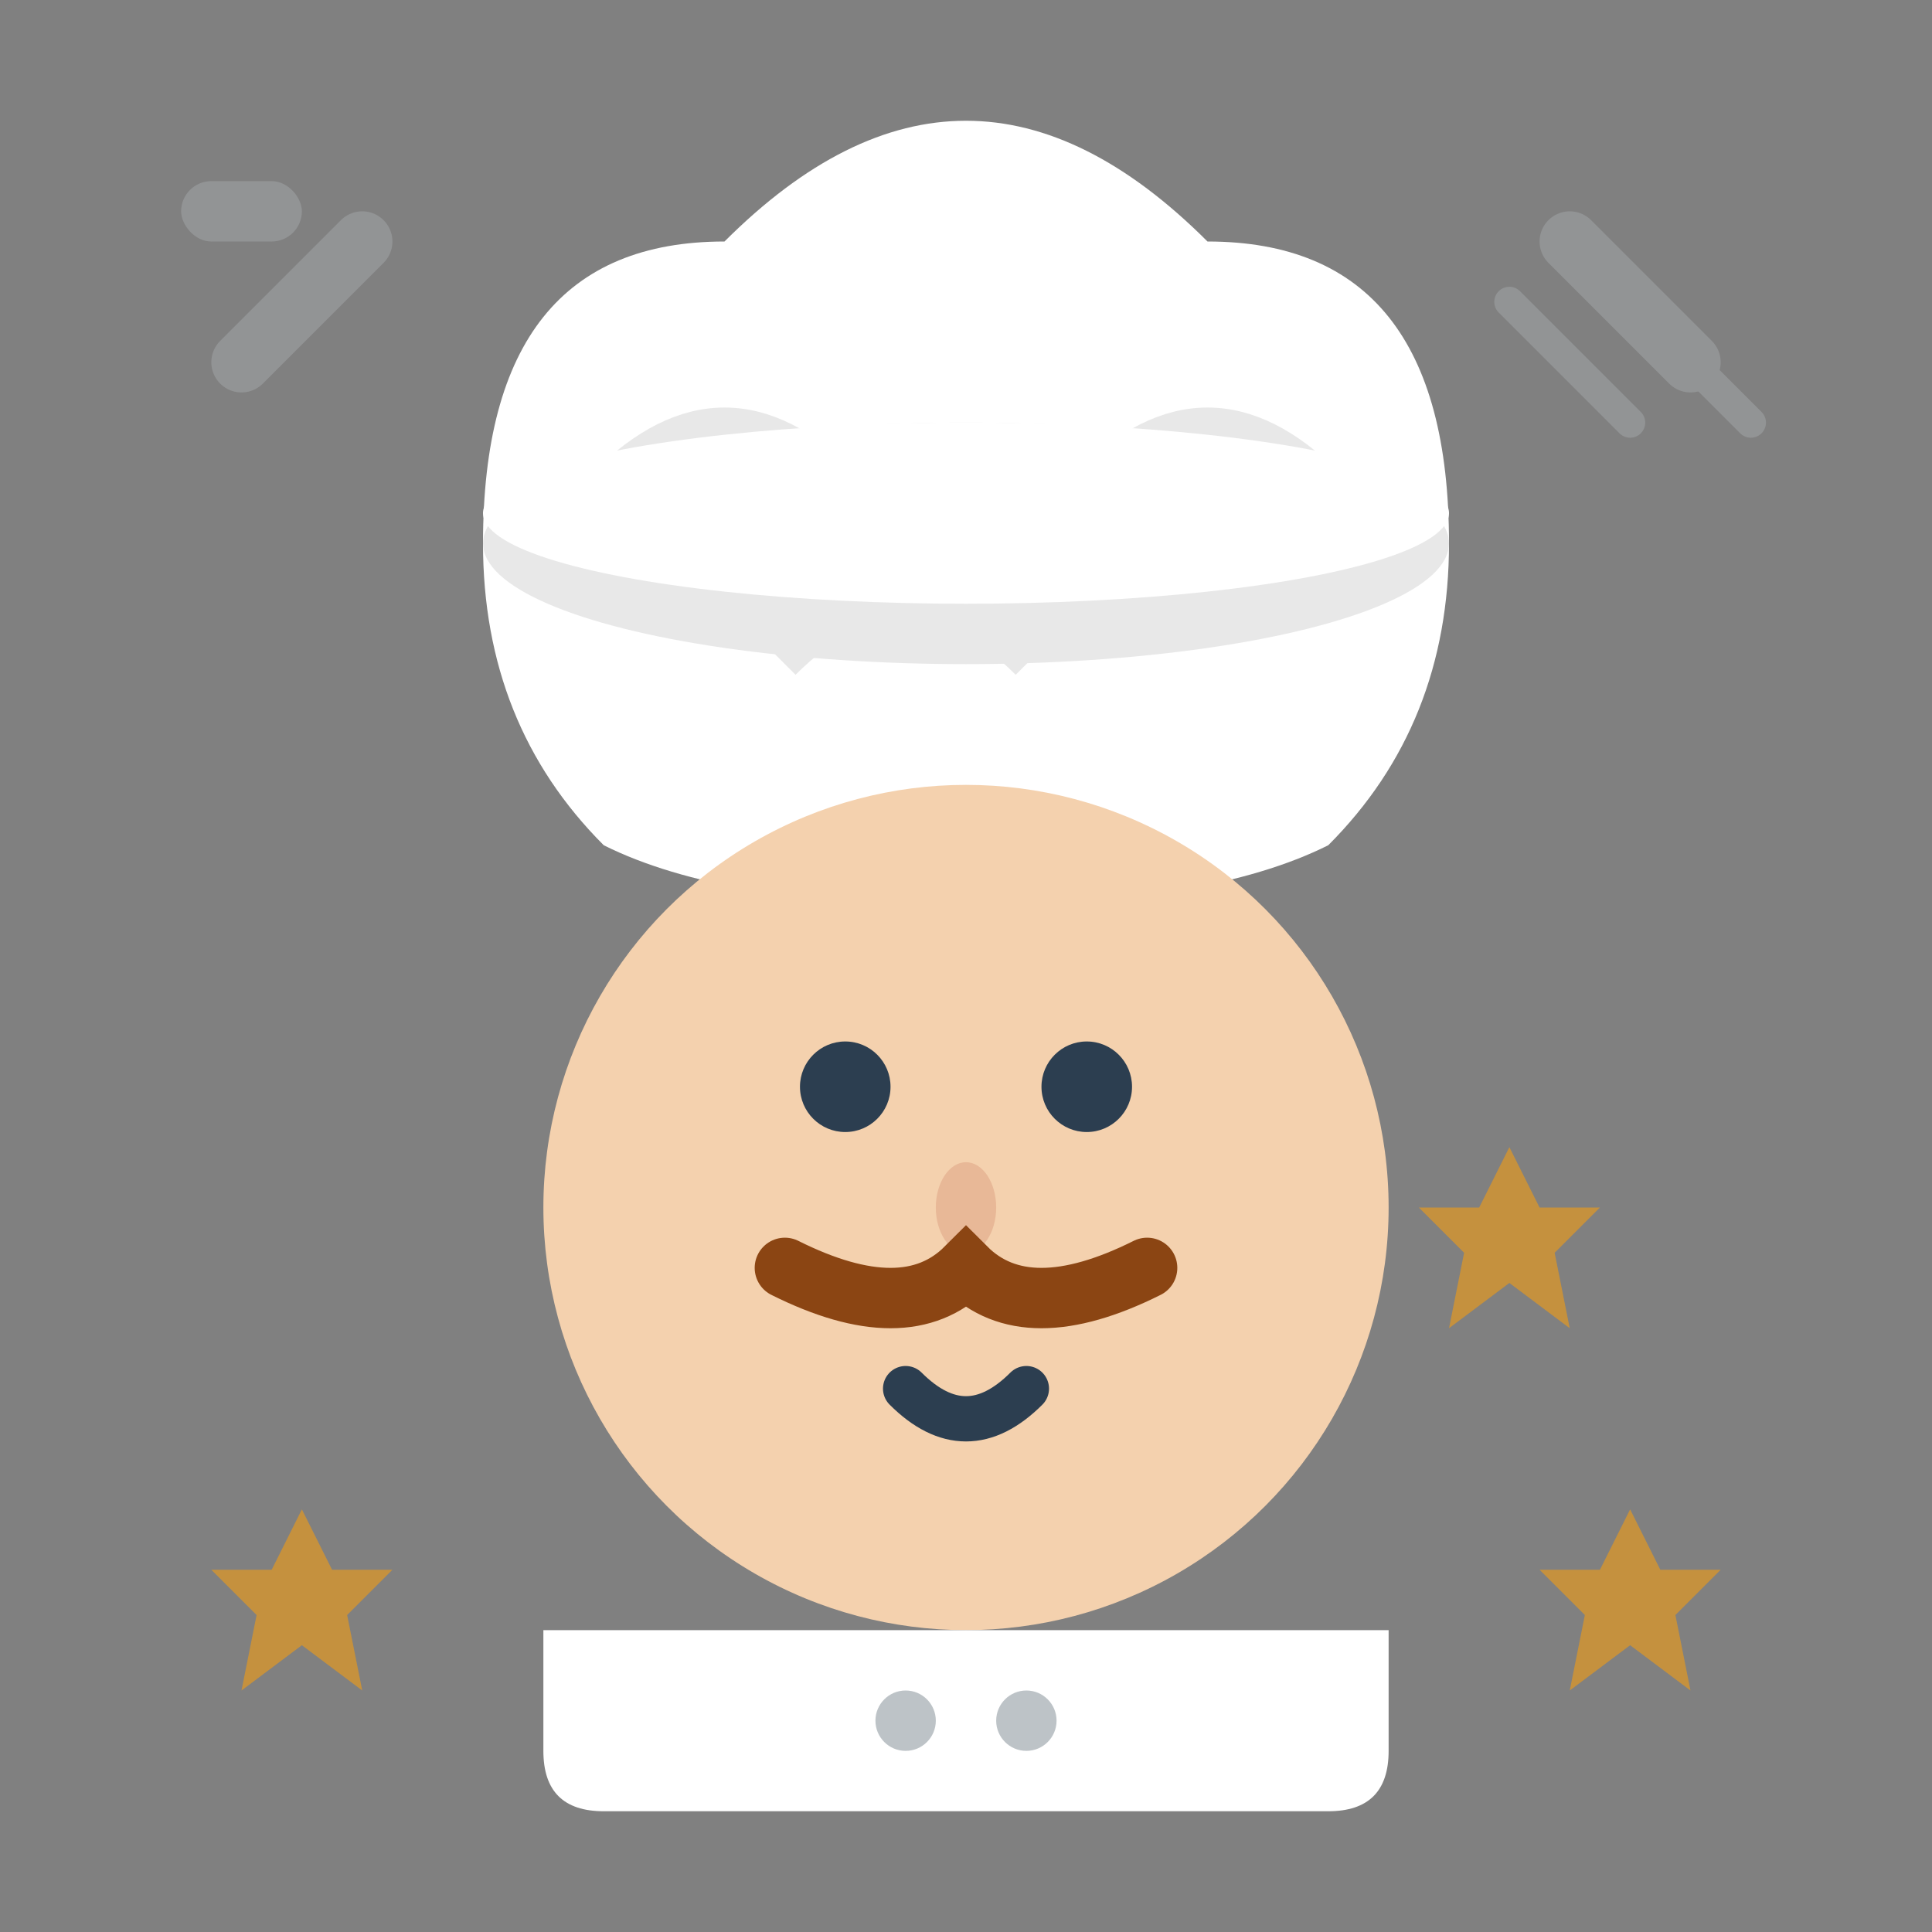 <svg width="64" height="64" viewBox="0 0 64 64" fill="none" xmlns="http://www.w3.org/2000/svg">
    <rect x="0" y="0" width="64" height="64" fill="#808080" stroke="none"/>
    <!-- Chef icon for Frost Basin -->
    
    <!-- Chef hat base -->
    <ellipse cx="32" cy="18" rx="16" ry="4" fill="#ECF0F1"/>
    
    <!-- Chef hat main -->
    <path d="M16 18 Q16 8 24 8 Q28 4 32 4 Q36 4 40 8 Q48 8 48 18 Q48 24 44 28 Q40 30 32 30 Q24 30 20 28 Q16 24 16 18 Z" fill="#FFF"/>
    
    <!-- Chef hat folds/creases -->
    <path d="M20 16 Q24 12 28 16" stroke="#E8E8E8" stroke-width="1" fill="none"/>
    <path d="M36 16 Q40 12 44 16" stroke="#E8E8E8" stroke-width="1" fill="none"/>
    <path d="M26 22 Q30 18 34 22" stroke="#E8E8E8" stroke-width="1" fill="none"/>
    
    <!-- Hat band -->
    <ellipse cx="32" cy="18" rx="16" ry="4" fill="#E8E8E8"/>
    <ellipse cx="32" cy="17" rx="16" ry="3" fill="#FFF"/>
    
    <!-- Face -->
    <circle cx="32" cy="40" r="14" fill="#F4D1AE"/>
    
    <!-- Eyes -->
    <circle cx="28" cy="36" r="1.5" fill="#2C3E50"/>
    <circle cx="36" cy="36" r="1.5" fill="#2C3E50"/>
    
    <!-- Nose -->
    <ellipse cx="32" cy="40" rx="1" ry="1.5" fill="#E8B897"/>
    
    <!-- Mustache -->
    <path d="M26 42 Q30 44 32 42 Q34 44 38 42" stroke="#8B4513" stroke-width="2" fill="none" stroke-linecap="round"/>
    
    <!-- Mouth -->
    <path d="M30 46 Q32 48 34 46" stroke="#2C3E50" stroke-width="1.5" fill="none" stroke-linecap="round"/>
    
    <!-- Chef jacket collar -->
    <path d="M18 54 L18 58 Q18 60 20 60 L44 60 Q46 60 46 58 L46 54" fill="#FFF"/>
    
    <!-- Chef jacket buttons -->
    <circle cx="30" cy="57" r="1" fill="#BDC3C7"/>
    <circle cx="34" cy="57" r="1" fill="#BDC3C7"/>
    
    <!-- Crossed utensils behind -->
    <g opacity="0.3">
        <!-- Whisk -->
        <line x1="52" y1="8" x2="56" y2="12" stroke="#BDC3C7" stroke-width="2" stroke-linecap="round"/>
        <line x1="50" y1="10" x2="54" y2="14" stroke="#BDC3C7" stroke-width="1" stroke-linecap="round"/>
        <line x1="54" y1="10" x2="58" y2="14" stroke="#BDC3C7" stroke-width="1" stroke-linecap="round"/>
        
        <!-- Spatula -->
        <line x1="8" y1="12" x2="12" y2="8" stroke="#BDC3C7" stroke-width="2" stroke-linecap="round"/>
        <rect x="6" y="6" width="4" height="2" rx="1" fill="#BDC3C7"/>
    </g>
    
    <!-- Chef expertise stars -->
    <g opacity="0.6">
        <polygon points="10,50 11,52 13,52 11.5,53.5 12,56 10,54.5 8,56 8.5,53.5 7,52 9,52" fill="#F39C12"/>
        <polygon points="54,50 55,52 57,52 55.5,53.5 56,56 54,54.5 52,56 52.5,53.5 51,52 53,52" fill="#F39C12"/>
        <polygon points="50,38 51,40 53,40 51.5,41.5 52,44 50,42.5 48,44 48.5,41.5 47,40 49,40" fill="#F39C12"/>
    </g>
</svg>
